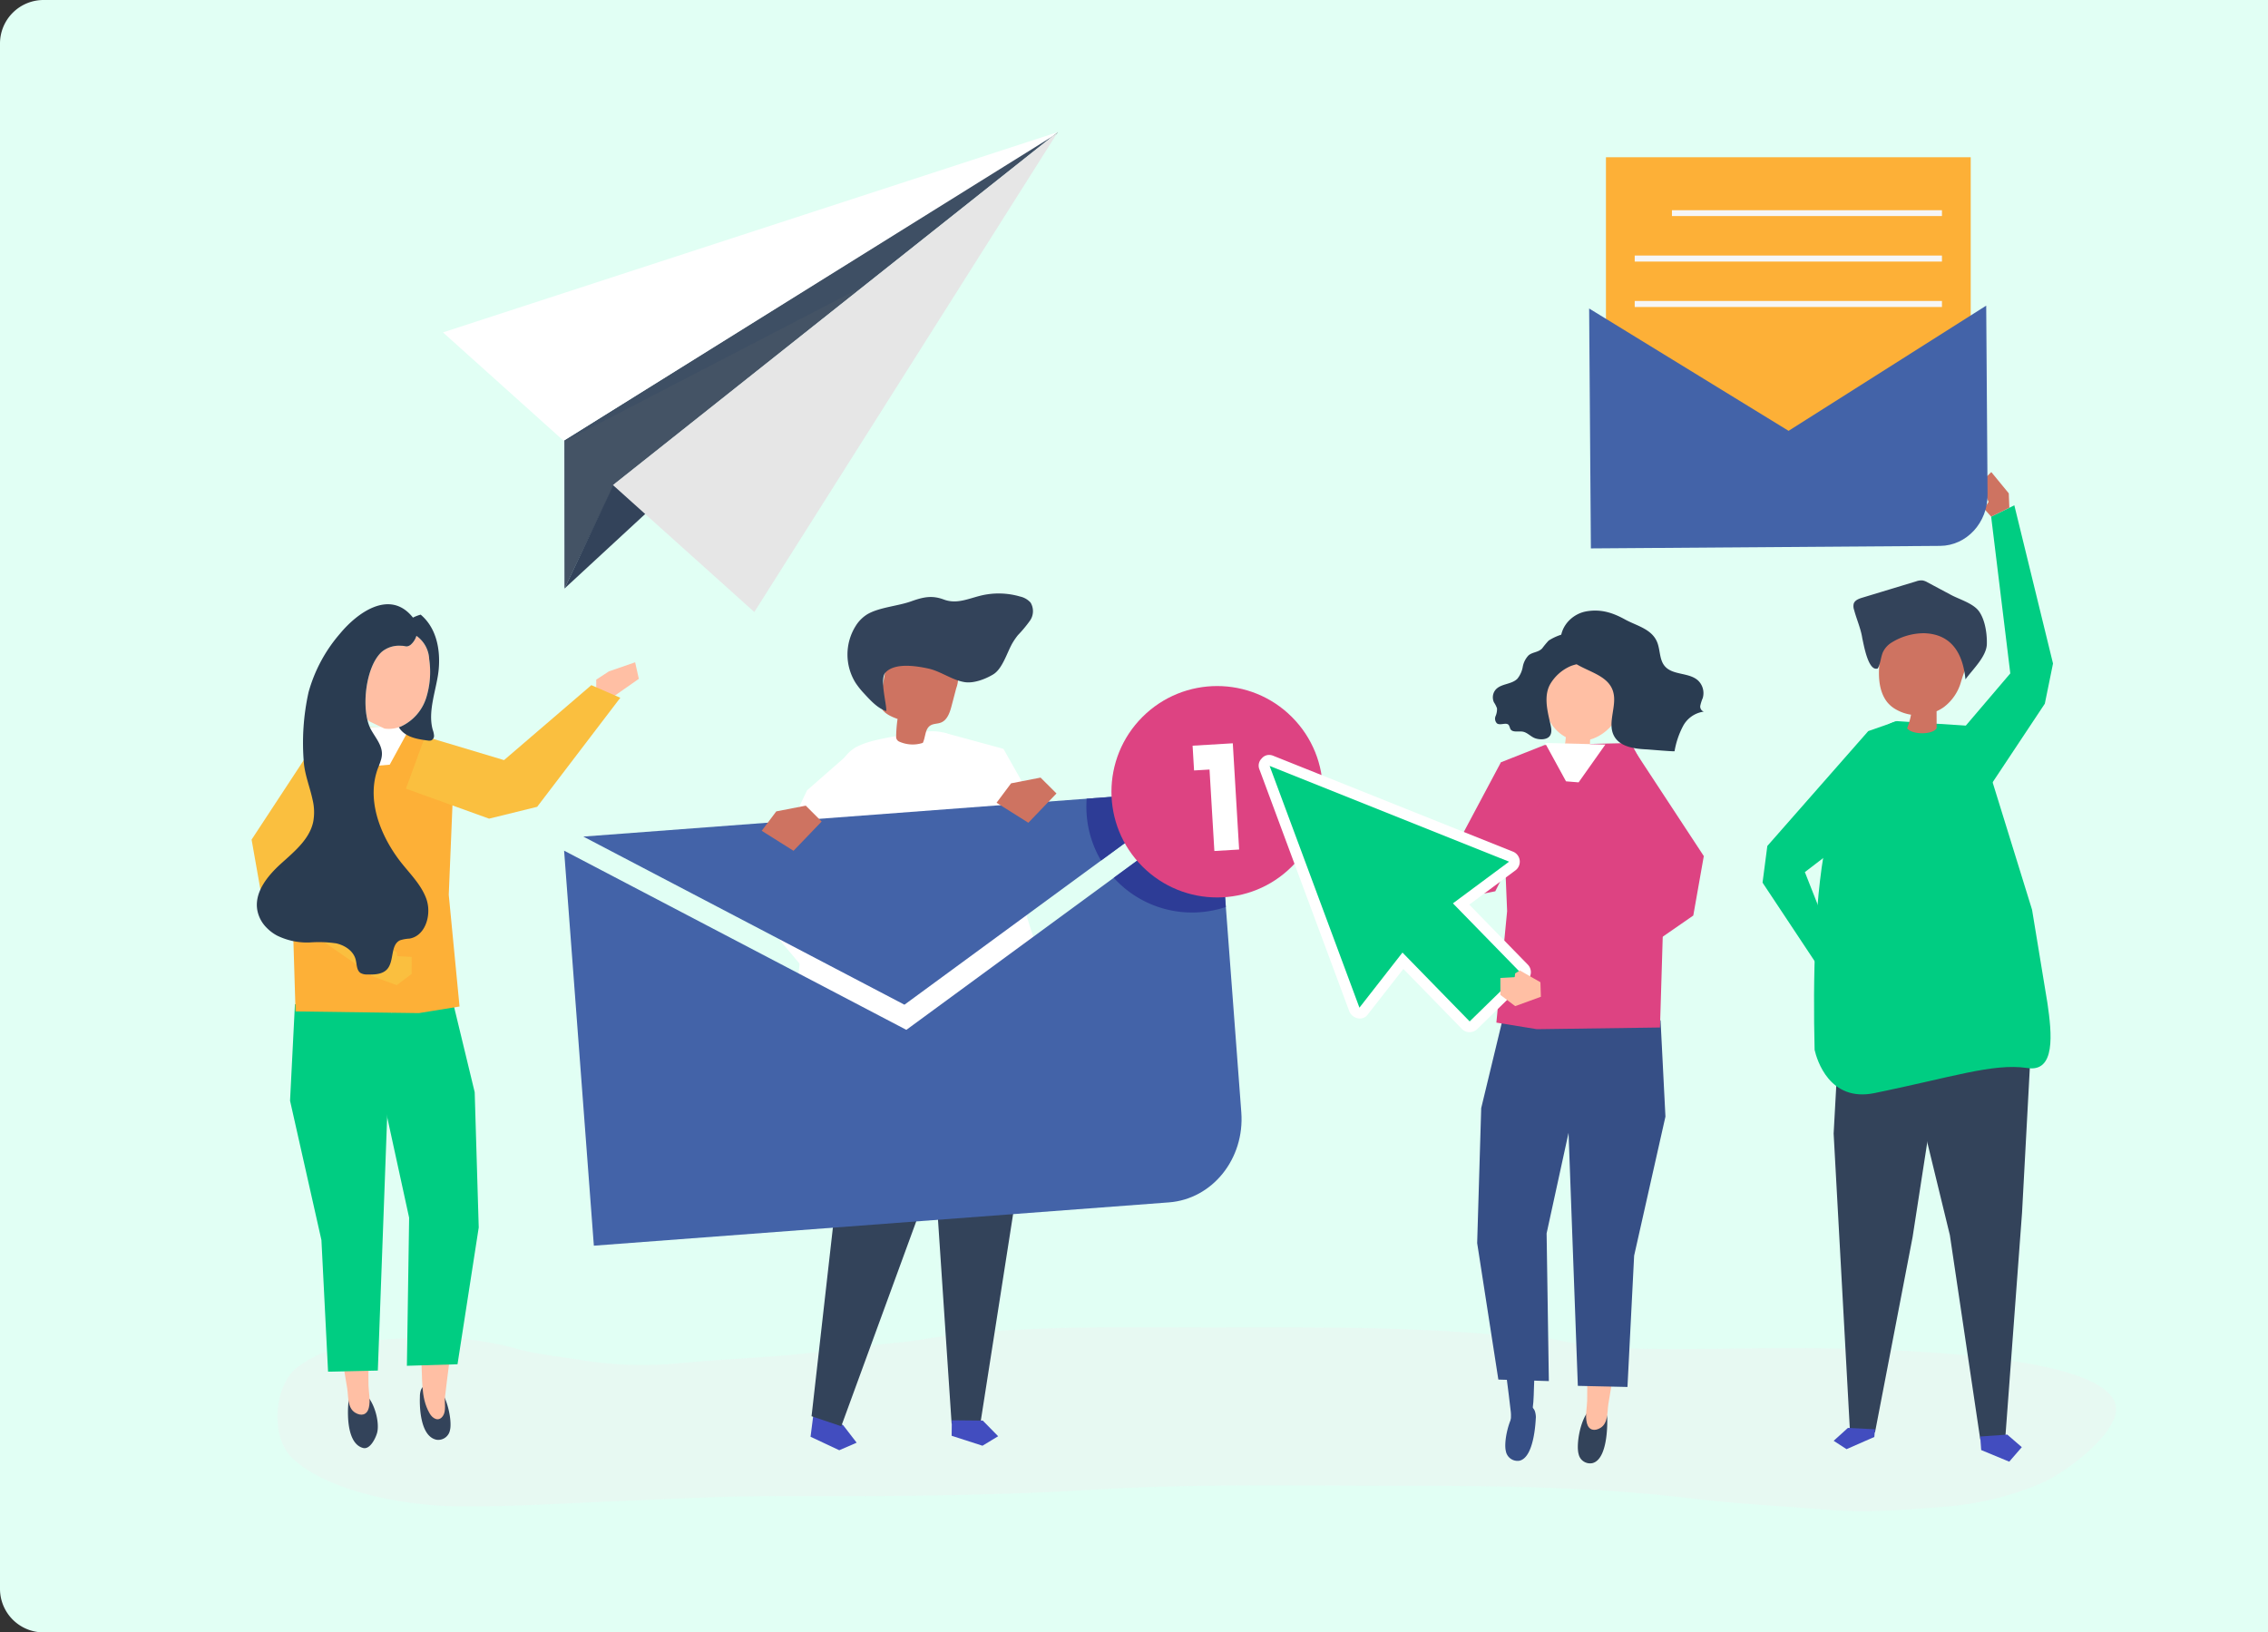 <svg xmlns="http://www.w3.org/2000/svg" width="521" height="375" viewBox="0 0 521 375">
  <rect x="0" y="0" width="521" height="375" fill="#333333" stroke="none"/>
  <g id="Group_39072" data-name="Group 39072" transform="translate(-6522.957 -2099)">
    <path id="Rectangle_28107" data-name="Rectangle 28107" d="M10,0H521a0,0,0,0,1,0,0V375a0,0,0,0,1,0,0H10A10,10,0,0,1,0,365V10A10,10,0,0,1,10,0Z" transform="translate(6522.957 2099)" fill="#e1fff4"/>
    <path id="Path_75766" data-name="Path 75766" d="M6880.836,3154.6c-12.363.034-24.731.3-37.083,1.553-4.652.472-9.214,1.508-13.872,1.927-9.322.835-18.479,2.393-27.829,3.11-7.536.579-15.1.92-22.606,1.655a87.27,87.27,0,0,1-21.825-.608c-5.173-.842-10.367-1.316-15.455-2.67a68.945,68.945,0,0,0-17.795-2.553c-8.451.055-16.682.062-24.771,2.733a25.024,25.024,0,0,0-8.474,4.446c-4.935,4.507-5.6,15.747-.678,20.419,8.3,7.864,26.02,10.948,37.659,11.095,12.748.16,25.139-.7,37.9-1.208,11.865-.472,23.7-1.142,35.584-1.118,24.279.049,48.552,0,72.78-1.475,22.77-1.386,45.591-.912,68.405-.912,23.4,0,46.63.168,69.857,3,10.119,1.234,20.43,1.666,30.6,2.53,9.106.774,17.863-.016,26.935-.731a69.362,69.362,0,0,0,22.108-5.391c5.478-2.384,15.247-9.787,16.925-15.475,4.708-15.947-66.375-15.564-77.291-15.529-12.21.041-24.516.407-36.72-.017A94.452,94.452,0,0,1,6980,3157.29c-4.991-1-10.017-.745-15.076-1.163-21.1-1.745-42.244-1.491-63.414-1.491C6894.623,3154.635,6887.732,3154.58,6880.836,3154.6Z" transform="translate(-100.379 -750.681)" fill="#f0f1f1" opacity="0.4"/>
    <g id="Group_38792" data-name="Group 38792" transform="translate(6927.848 2207.446)">
      <g id="Group_38788" data-name="Group 38788" transform="translate(33.362 131.843)">
        <path id="Path_75767" data-name="Path 75767" d="M8011.921,2930.863l-2.058,38.3-3.844,51.7-5.749.408-6.987-46.955-9.667-39.734Z" transform="translate(-7983.617 -2930.863)" fill="#33435a"/>
        <path id="Path_75768" data-name="Path 75768" d="M8041.438,3243.481l6.438,2.667,2.889-3.33-3.335-2.888-6.219.442Z" transform="translate(-8024.574 -3150.655)" fill="#424dbf"/>
      </g>
      <g id="Group_38789" data-name="Group 38789" transform="translate(16.328 126.612)">
        <path id="Path_75769" data-name="Path 75769" d="M7925.915,2915.117l-1.266,22.983,3.748,68.337,5.761.286,8.626-44.818,7.609-49.15Z" transform="translate(-7924.649 -2912.754)" fill="#33435a"/>
        <path id="Path_75770" data-name="Path 75770" d="M7934.018,3236.695l-6.382,2.8-2.956-1.921,3.272-2.959,6.225.314Z" transform="translate(-7924.673 -3141.645)" fill="#424dbf"/>
      </g>
      <g id="Group_38790" data-name="Group 38790" transform="translate(11.827 57.212)">
        <path id="Path_75771" data-name="Path 75771" d="M7946.108,2673.677l-18.026-1.183s-9.944,1.478-15.743,25.474c-3.229,13.352-3.517,34.187-3.137,50.047.514,2.243,3.386,12.046,13.736,9.936,17.761-3.624,27.161-6.9,35.012-5.78,6.694,1.17,5.755-7.942,4.738-14.883l-3.533-21.461Z" transform="translate(-7909.072 -2672.494)" fill="#00cd82"/>
      </g>
      <g id="Group_38791" data-name="Group 38791" transform="translate(20.865 24.873)">
        <path id="Path_75772" data-name="Path 75772" d="M7978.426,2597.308c-4.568-.811-9.26-1.512-13.748-.429a3.783,3.783,0,0,0-2.538,1.5,3.99,3.99,0,0,0-.378,1.111c-.967,4.3-2.16,10.654.8,14.453a6.946,6.946,0,0,0,2.091,1.737,9.976,9.976,0,0,0,3.4,1.174,17.62,17.62,0,0,1-.888,3.129c1.1,1.52,5.941,1.507,6.772-.025-.005-1.3-.005-2.6-.011-3.895a9.584,9.584,0,0,0,1.656-.948,10.941,10.941,0,0,0,3.979-5.907c.757-2.548,1.865-4.989,2.549-7.583a3.615,3.615,0,0,0-.1-2.845,3.849,3.849,0,0,0-2.725-1.32Z" transform="translate(-7954.814 -2585.989)" fill="#ce7361"/>
        <path id="Path_75773" data-name="Path 75773" d="M7949.007,2574.909a14.132,14.132,0,0,1,7.614-2.222c6.377.2,8.9,4.771,9.48,10.6,1.662-2.3,4.833-5.234,4.912-8.106.063-2.352-.39-5.534-1.787-7.505-1.306-1.844-4.494-2.756-6.41-3.775q-2.7-1.445-5.41-2.887a3.5,3.5,0,0,0-1.187-.459,3.561,3.561,0,0,0-1.481.228q-6.171,1.872-12.356,3.744c-.792.239-1.685.58-1.95,1.364a2.568,2.568,0,0,0,.1,1.482c.56,2.142,1.56,4.316,1.871,6.495.311,1.261,1.34,7.751,3.562,6.905.616-1.109.662-2.445,1.125-3.625A5.191,5.191,0,0,1,7949.007,2574.909Z" transform="translate(-7940.355 -2560.539)" fill="#33435a"/>
      </g>
      <path id="Path_75774" data-name="Path 75774" d="M7898.955,2672.5l-6.551,2.292-23.183,26.387-1.1,8.424,12.374,18.649,2.838-7.141-5.489-13.931,7.563-5.8,9.417-23.8Z" transform="translate(-7868.125 -2615.285)" fill="#00cd82"/>
      <path id="Path_75775" data-name="Path 75775" d="M8024.329,2553.311l11.792-13.841-4.4-36.008,5.325-2.606,8.886,36.346-1.882,9.227L8031,2566.083Z" transform="translate(-7979.209 -2493.222)" fill="#00cd82"/>
      <path id="Path_75776" data-name="Path 75776" d="M8047.993,2482.622l-.136-3.308-4.013-4.884-2.516,2.435,1.894,4.409-1.018,1.587,1.605,1.809Z" transform="translate(-7991.297 -2474.43)" fill="#ce7361"/>
    </g>
    <g id="Group_38809" data-name="Group 38809" transform="translate(6580.752 2237.81)">
      <path id="Path_75777" data-name="Path 75777" d="M6944.422,2633.693l5.953-4.16-.849-3.8-6.026,2.082-2.911,1.9v2.1Z" transform="translate(-6861.419 -2612.396)" fill="#ffbfa4"/>
      <g id="Group_38808" data-name="Group 38808" transform="translate(0 18.588)">
        <g id="Group_38805" data-name="Group 38805">
          <g id="Group_38795" data-name="Group 38795" transform="translate(16.853 122.221)">
            <g id="Group_38793" data-name="Group 38793" transform="translate(5.289 40.011)">
              <path id="Path_75778" data-name="Path 75778" d="M6747.484,3206.485a2.371,2.371,0,0,0-2.143-.918,2.43,2.43,0,0,0-1.8,1.355,4.468,4.468,0,0,0-.306,1.542c-.227,2.715-.209,9.159,3.409,10.089,1.521.389,2.775-2.039,3.183-3.4C6750.441,3213.093,6749.537,3208.747,6747.484,3206.485Z" transform="translate(-6743.16 -3205.542)" fill="#33435a"/>
            </g>
            <g id="Group_38794" data-name="Group 38794">
              <path id="Path_75779" data-name="Path 75779" d="M6735.751,3067.027l-.191,16.56c.22,7.355-.928,14.751-.707,22.105.051,1.691.492,3.475.063,5.152-.413,1.641-1.747,1.93-3.115,1.1-1.831-1.112-1.537-3.711-1.843-5.606-.836-5.208-1.82-10.393-2.7-15.595-.43-2.551.458-6.125.26-8.706l-2.674-13.877Z" transform="translate(-6724.848 -3067.027)" fill="#ffbfa4"/>
            </g>
          </g>
          <g id="Group_38796" data-name="Group 38796" transform="translate(8.835 72.892)">
            <path id="Path_75780" data-name="Path 75780" d="M6697.094,2918.828l7.208,32.013,1.526,30.231,11.43-.257,3.109-84.562-22.153.4Z" transform="translate(-6697.094 -2896.254)" fill="#00cd82"/>
          </g>
          <g id="Group_38801" data-name="Group 38801" transform="translate(27.977 73.507)">
            <g id="Group_38799" data-name="Group 38799" transform="translate(8.813 51.039)">
              <g id="Group_38797" data-name="Group 38797" transform="translate(1.857 35.84)">
                <path id="Path_75781" data-name="Path 75781" d="M6804.467,3199.99a2.327,2.327,0,0,0-2.177-.792,2.484,2.484,0,0,0-1.735,1.46,4.69,4.69,0,0,0-.237,1.563c-.113,2.729.187,9.177,3.827,9.894a2.737,2.737,0,0,0,3.086-2.244C6807.75,3207.778,6806.609,3202.131,6804.467,3199.99Z" transform="translate(-6800.299 -3199.151)" fill="#33435a"/>
              </g>
              <g id="Group_38798" data-name="Group 38798">
                <path id="Path_75782" data-name="Path 75782" d="M6793.868,3075.076l.972,16.532c.079,4.593.689,9.153,1.165,13.716.447,4.237-.243,8.653,1.973,12.509.695,1.208,2.1,2.014,3.075.545.758-1.132.311-3.02.452-4.3.6-5.241,1.334-10.468,1.961-15.7.311-2.569-.74-6.1-.672-8.686l2.018-13.985Z" transform="translate(-6793.868 -3075.076)" fill="#ffbfa4"/>
              </g>
            </g>
            <g id="Group_38800" data-name="Group 38800">
              <path id="Path_75783" data-name="Path 75783" d="M6786.632,2918.383l.927,31.075-4.874,31.424-11.627.349.514-34.01-6.15-28.2-2.063-18.462,18.44-2.175Z" transform="translate(-6763.359 -2898.381)" fill="#00cd82"/>
            </g>
          </g>
          <g id="Group_38802" data-name="Group 38802" transform="translate(5.268 9.435)">
            <path id="Path_75784" data-name="Path 75784" d="M6716.132,2677.045l-19.87-.475L6684.742,2698l4.1,20.069.729,24.016,28.343.387,9.328-1.513-2.476-25.662,1.294-31.314Z" transform="translate(-6684.742 -2676.57)" fill="#fdb037"/>
          </g>
          <g id="Group_38803" data-name="Group 38803" transform="translate(0 10.913)">
            <path id="Path_75785" data-name="Path 75785" d="M6682.636,2681.686l-16.128,24.569,2.42,13.687,24.985,17.3,4.7-4.108-16.7-21.113.649-13.344Z" transform="translate(-6666.508 -2681.686)" fill="#fabf3f"/>
          </g>
          <g id="Group_38804" data-name="Group 38804" transform="translate(35.456)">
            <path id="Path_75786" data-name="Path 75786" d="M6789.25,2667.689l19.1,6.884,11.045-2.72,19.095-25.049-6.647-2.9-20.057,17.22-18.146-5.437Z" transform="translate(-6789.25 -2643.906)" fill="#fabf3f"/>
          </g>
        </g>
        <g id="Group_38806" data-name="Group 38806" transform="translate(22.667 9.435)">
          <path id="Path_75787" data-name="Path 75787" d="M6744.977,2676.932l6.167,8.712,2.895-.239,4.833-8.835Z" transform="translate(-6744.977 -2676.57)" fill="#fff"/>
        </g>
        <g id="Group_38807" data-name="Group 38807" transform="translate(27.444 60.693)">
          <path id="Path_75788" data-name="Path 75788" d="M6761.618,2856.736l-.1,3.351,5.913,2.154,3.409-2.582.005-3.9-3.3-.184-.1-.858-1.08-.693Z" transform="translate(-6761.516 -2854.021)" fill="#fabf3f"/>
        </g>
      </g>
      <path id="Path_75789" data-name="Path 75789" d="M6760.865,2608.309a6.219,6.219,0,0,1,4.4-1.357c.775-.006,1.035.2,1.436.126a2.04,2.04,0,0,0,.69-.3,4.426,4.426,0,0,0,1.385-2.105,6.89,6.89,0,0,1,2.939,5.355,20.022,20.022,0,0,1-.662,8.805,10.9,10.9,0,0,1-5.828,6.666c-.164.062-.322.117-.475.168a7.049,7.049,0,0,1-3.318.3l-3.448-1.644a6.688,6.688,0,0,1-.5-.46C6756.354,2618.952,6757.581,2611.2,6760.865,2608.309Z" transform="translate(-6730.915 -2597.415)" fill="#ffbfa4"/>
      <path id="Path_75790" data-name="Path 75790" d="M6670.789,2649.81a7.676,7.676,0,0,0,2.131,4.042q.135-.791.271-1.572-.136.78-.271,1.572a9.749,9.749,0,0,0,2.414,1.819,15.656,15.656,0,0,0,7.434,1.583,28.235,28.235,0,0,1,6.127.2c2,.438,3.985,1.743,4.489,3.728.282,1.1.192,2.473,1.136,3.089a2.935,2.935,0,0,0,1.537.331c1.623.045,3.459,0,4.551-1.2,1.685-1.861.7-5.594,2.979-6.652a8.389,8.389,0,0,1,2.16-.386c3.081-.52,4.584-4,4.291-7.2a8.044,8.044,0,0,0-.413-1.922c-1.277-3.551-4.228-6.187-6.461-9.227-4.358-5.934-7.3-13.862-4.625-20.885a18.485,18.485,0,0,0,.713-2,4.922,4.922,0,0,0,.169-1.145c.04-2.1-1.52-3.82-2.527-5.657a5.256,5.256,0,0,1-.265-.542,9.284,9.284,0,0,1-.515-1.535c-.022-.082-.045-.165-.062-.25a12.185,12.185,0,0,1-2.295-13.1c.113-.242.237-.48.367-.714-.13.233-.254.472-.367.714a12.185,12.185,0,0,0,2.295,13.1c-1.131-4.905.09-12.658,3.375-15.55a6.224,6.224,0,0,1,4.4-1.356c.78-.006,1.04.2,1.441.126a1.974,1.974,0,0,0,.684-.3,4.432,4.432,0,0,0,1.391-2.106,6.9,6.9,0,0,1,2.934,5.356,19.953,19.953,0,0,1-.661,8.8,10.873,10.873,0,0,1-5.828,6.668c-.158.061-.317.116-.475.168a4.024,4.024,0,0,0,.532.736c1.5,1.648,3.9,2.03,6.11,2.316a1.654,1.654,0,0,0,.8-.031,1.149,1.149,0,0,0,.633-1.085,4.741,4.741,0,0,0-.282-1.3c-1.284-4.467.989-9.572,1.367-14.076s-.548-9.388-4.154-12.427a9.8,9.8,0,0,0-1.775.684c-.057-.076-.113-.151-.175-.222-5.217-6.272-12.6-.91-16.562,3.881a34.625,34.625,0,0,0-7.247,13.49,53.95,53.95,0,0,0-1.062,16.359c.283,2.8,1.4,5.54,1.979,8.28a12.108,12.108,0,0,1,.158,5.116c-.751,3.563-3.572,6.176-6.325,8.65-.249.643-.5,1.293-.746,1.956s-.5,1.33-.741,2.012c-.158.438-.311.882-.458,1.334.147-.452.3-.9.458-1.334.243-.683.492-1.353.741-2.012s.5-1.313.746-1.956c-.385.34-.758.681-1.136,1.019C6673.107,2641.987,6670.088,2645.723,6670.789,2649.81Zm27.461-62.079a12.365,12.365,0,0,1,1.249-.725A12.365,12.365,0,0,0,6698.25,2587.731Z" transform="translate(-6669.478 -2579.553)" fill="#2a3c51"/>
    </g>
    <g id="Group_38812" data-name="Group 38812" transform="translate(6888.006 2135.123)">
      <rect id="Rectangle_28108" data-name="Rectangle 28108" width="83.791" height="65.404" transform="translate(3.868 0)" fill="#fdb037"/>
      <g id="Group_38810" data-name="Group 38810" transform="translate(0 34.088)">
        <path id="Path_75791" data-name="Path 75791" d="M7730.2,2342.725l.4,55.112,80.224-.577c6.072-.045,10.956-5.338,10.9-11.823l-.311-43.371-45.4,28.763Z" transform="translate(-7730.195 -2342.066)" fill="#4363a8"/>
      </g>
      <g id="Group_38811" data-name="Group 38811" transform="translate(10.472 12.171)">
        <rect id="Rectangle_28109" data-name="Rectangle 28109" width="62.027" height="1.336" transform="translate(8.555)" fill="#f6f6f6"/>
        <rect id="Rectangle_28110" data-name="Rectangle 28110" width="70.582" height="1.386" transform="translate(0 10.41)" fill="#f6f6f6"/>
        <rect id="Rectangle_28111" data-name="Rectangle 28111" width="70.582" height="1.386" transform="translate(0 20.845)" fill="#f6f6f6"/>
      </g>
    </g>
    <g id="Group_38814" data-name="Group 38814" transform="translate(6624.716 2129.34)">
      <path id="Path_75792" data-name="Path 75792" d="M6926.815,2284.818l-11.56,24.078-.028-34.068,113.39-70.8Z" transform="translate(-6887.344 -2204.031)" fill="#3e4f64"/>
      <path id="Path_75793" data-name="Path 75793" d="M6915.325,2363.028l68.1-35.334-56.868,45.744-11.147,23.022Z" transform="translate(-6887.414 -2291.973)" fill="#6d6e70" opacity="0.13"/>
      <path id="Path_75794" data-name="Path 75794" d="M6915.333,2309.761l11.2-23.708,101.9-80.807Z" transform="translate(-6887.418 -2204.895)" fill="#33435a"/>
      <g id="Group_38813" data-name="Group 38813" transform="translate(0 0)">
        <path id="Path_75795" data-name="Path 75795" d="M7304.256,2204.382l.249-.351-1.317,1.023Z" transform="translate(-7163.242 -2204.031)" fill="#6a8078"/>
        <path id="Path_75796" data-name="Path 75796" d="M7055.809,2205.246l-1.069.673-100.8,79.984-.119.071,32.486,29.178Z" transform="translate(-6914.788 -2204.895)" fill="#e6e6e6"/>
        <path id="Path_75797" data-name="Path 75797" d="M6959.972,2204.031l-141.269,46.02,27.716,24.9,112.231-69.894Z" transform="translate(-6818.703 -2204.031)" fill="#fff"/>
      </g>
    </g>
    <g id="Group_38820" data-name="Group 38820" transform="translate(6695.634 2235.335)">
      <g id="Group_38819" data-name="Group 38819" transform="translate(0 0)">
        <path id="Path_75798" data-name="Path 75798" d="M7111.479,3220.731l-.452,3.533,6.6,3.091,3.991-1.73-3.075-3.987-6.614-4.439Z" transform="translate(-7097.507 -3030.537)" fill="#424dbf"/>
        <g id="Group_38815" data-name="Group 38815" transform="translate(12.717 81.782)">
          <path id="Path_75799" data-name="Path 75799" d="M7109.277,2961.336l5.093-45.039-6.128-50.422,1.374-10.726,27.394-1.04.989,17.457-4.6,44.8-17.3,47.271Z" transform="translate(-7108.242 -2854.11)" fill="#33435a"/>
        </g>
        <path id="Path_75800" data-name="Path 75800" d="M7216.743,2681.588l13.776,3.752,15.935,28.236-7.552,6.988-10.622-12.579Z" transform="translate(-7172.686 -2649.639)" fill="#fff"/>
        <g id="Group_38816" data-name="Group 38816" transform="translate(33.832 82.46)">
          <path id="Path_75801" data-name="Path 75801" d="M7209.1,2860.823l.068,45.451-9.146,58.51-6.586-.065-3.618-54.109-8.474-54.155Z" transform="translate(-7181.34 -2856.455)" fill="#33435a"/>
          <path id="Path_75802" data-name="Path 75802" d="M7223.239,3232.105l7.083,2.285,3.6-2.178-3.528-3.595-7.116-.071Z" transform="translate(-7211.138 -3121.066)" fill="#424dbf"/>
        </g>
        <g id="Group_38817" data-name="Group 38817" transform="translate(9.838 31.648)">
          <path id="Path_75803" data-name="Path 75803" d="M7098.322,2751.184c.062-1.97.17-3.612.187-4.2.141-5.282.61-10.555,1.272-15.8.593-4.7,1.345-16.371,2.148-21.042.667-3.858,2.979-13.488,4.652-17.064,4.155-8.9,2.872-9.719,21.142-12.361,8.01-1.159,9.9,3.831,16.45,9.57.639.565.6,3.936.758,4.827.26,1.573.542,3.142.87,4.7q.382,1.842.848,3.667v0s5.495,25.011,9.13,30.322,11.142,12.736-1.413,17.271a44.969,44.969,0,0,1-6.784,1.769s-10.271-1.14-15.557-1.1a90.121,90.121,0,0,0-14.533,1.354,31.4,31.4,0,0,0-9.321,2.807c-2.73,1.426-4.7,3.523-7.467,5a1.454,1.454,0,0,1-.848.244C7098.26,2760.919,7098.187,2755.33,7098.322,2751.184Z" transform="translate(-7098.276 -2680.544)" fill="#fff"/>
        </g>
        <g id="Group_38818" data-name="Group 38818" transform="translate(22.007)">
          <path id="Path_75804" data-name="Path 75804" d="M7176.165,2635.878a7.526,7.526,0,0,1-5.37-.271,1.181,1.181,0,0,1-.758-1.111,31.449,31.449,0,0,1,.328-4.12c-1.7-.6-3.669-1.5-3.963-3.274a5.031,5.031,0,0,1,.1-1.695l1.2-6.946a6.161,6.161,0,0,1,.718-2.31,5.207,5.207,0,0,1,3.657-1.974,12.668,12.668,0,0,1,10.266,2.5,5.474,5.474,0,0,1,1.736,2.289,7.492,7.492,0,0,1-.249,4.4q-.526,2-1.052,4c-.4,1.533-.983,3.277-2.459,3.851-.786.305-1.712.218-2.419.668C7176.646,2632.682,7176.815,2634.544,7176.165,2635.878Z" transform="translate(-7158.862 -2601.555)" fill="#ce7361"/>
          <path id="Path_75805" data-name="Path 75805" d="M7178.392,2582.22a15.81,15.81,0,0,1,1.159-1.659,29.36,29.36,0,0,0,2.793-3.363,3.8,3.8,0,0,0,.113-4.121,4.53,4.53,0,0,0-2.408-1.389,17.525,17.525,0,0,0-9.2-.169c-2.866.729-5.427,1.939-8.31.86-2.713-1.011-4.669-.6-7.5.41-3.063,1.094-7.179,1.351-9.955,2.9a8.181,8.181,0,0,0-2.8,2.764,12.329,12.329,0,0,0-.04,13.041,18.307,18.307,0,0,0,1.922,2.418c1.447,1.567,3.177,3.5,5.161,4.084.05-1.779-1.572-7.389-.2-8.847,2.166-2.315,7.072-1.508,9.757-.937,2.939.62,5.551,2.7,8.462,3.143,2.091.319,4.765-.707,6.546-1.789C7176.086,2588.226,7177.109,2584.33,7178.392,2582.22Z" transform="translate(-7140.403 -2570.985)" fill="#33435a"/>
        </g>
        <path id="Path_75806" data-name="Path 75806" d="M7088.33,2692.967l-11.4,9.989-12.713,26.725,16.06,19.108,2.764-10.685Z" transform="translate(-7064.215 -2657.731)" fill="#fff"/>
      </g>
    </g>
    <g id="Group_38824" data-name="Group 38824" transform="translate(6652.542 2246.543)">
      <g id="Group_38823" data-name="Group 38823" transform="translate(0 0)">
        <g id="Group_38821" data-name="Group 38821" transform="translate(0 34.029)">
          <path id="Path_75807" data-name="Path 75807" d="M7071.238,2727.59,6930.324,2738.2l73.763,38.623Z" transform="translate(-6925.908 -2727.59)" fill="#4363a8"/>
          <path id="Path_75808" data-name="Path 75808" d="M6915.027,2747.692l6.834,90.746,132.095-9.946c9.989-.751,17.439-10.017,16.637-20.7l-5.376-71.409-71.57,52.471Z" transform="translate(-6915.027 -2733.845)" fill="#4363a8"/>
          <path id="Path_75809" data-name="Path 75809" d="M7330.459,2729.495a24.866,24.866,0,0,0,0,3.688,24.177,24.177,0,0,0,3.3,10.524l21.984-16.117Z" transform="translate(-7210.414 -2727.59)" fill="#2d3c96"/>
          <path id="Path_75810" data-name="Path 75810" d="M7371.983,2761.83a24.344,24.344,0,0,0,5.924-1.2l-1.826-24.248-23.917,17.535A24.234,24.234,0,0,0,7371.983,2761.83Z" transform="translate(-7225.898 -2733.845)" fill="#2d3c96"/>
        </g>
        <circle id="Ellipse_2090" data-name="Ellipse 2090" cx="24.283" cy="24.283" r="24.283" transform="translate(115.675 34.342) rotate(-45)" fill="#dd4382"/>
        <g id="Group_38822" data-name="Group 38822" transform="translate(144.374 23.212)">
          <path id="Path_75811" data-name="Path 75811" d="M7425.534,2714.548l-5.687.339-1.114-18.716-3.55.212-.339-5.687,9.236-.551Z" transform="translate(-7414.844 -2690.145)" fill="#fff"/>
        </g>
      </g>
    </g>
    <g id="Group_38849" data-name="Group 38849" transform="translate(6812.1 2239.269)">
      <g id="Group_38844" data-name="Group 38844" transform="translate(15.476 0)">
        <g id="Group_38842" data-name="Group 38842">
          <g id="Group_38827" data-name="Group 38827" transform="translate(57.838 142.942)">
            <g id="Group_38825" data-name="Group 38825" transform="translate(0 39.922)">
              <path id="Path_75812" data-name="Path 75812" d="M7723.745,3218.611a2.359,2.359,0,0,1,2.137-.917,2.419,2.419,0,0,1,1.792,1.352,4.572,4.572,0,0,1,.311,1.538c-.068-.811.492,9.066-3.409,10.066a2.68,2.68,0,0,1-3.171-2.049C7720.795,3226.548,7721.693,3220.866,7723.745,3218.611Z" transform="translate(-7721.217 -3217.669)" fill="#33435a"/>
            </g>
            <g id="Group_38826" data-name="Group 38826" transform="translate(1.246)">
              <path id="Path_75813" data-name="Path 75813" d="M7725.531,3079.461l.192,16.521c-.227,7.34.927,14.719.707,22.057-.051,1.687-.492,3.468-.068,5.14.418,1.638,1.747,1.926,3.109,1.1,1.831-1.109,1.532-3.7,1.843-5.592.836-5.2,1.814-10.37,2.685-15.559.429-2.547-.453-6.112-.26-8.688,0,0,2.668-13.845,2.668-13.845Z" transform="translate(-7725.531 -3079.461)" fill="#ffbfa4"/>
            </g>
          </g>
          <g id="Group_38828" data-name="Group 38828" transform="translate(54.74 93.722)">
            <path id="Path_75814" data-name="Path 75814" d="M7733.714,2931.59l-7.191,31.941-1.532,30.165-11.4-.256-3.1-84.374,22.1.4Z" transform="translate(-7710.492 -2909.067)" fill="#364f86"/>
          </g>
          <g id="Group_38833" data-name="Group 38833" transform="translate(34.712 94.335)">
            <g id="Group_38831" data-name="Group 38831" transform="translate(4.439 50.926)">
              <g id="Group_38829" data-name="Group 38829" transform="translate(2.022 37.106)">
                <path id="Path_75815" data-name="Path 75815" d="M7666.407,3216.785a2.319,2.319,0,0,1,2.171-.792,2.465,2.465,0,0,1,1.729,1.459,4.824,4.824,0,0,1,.243,1.559c-.034-.844-.051,9.131-3.827,9.873a2.729,2.729,0,0,1-3.075-2.24C7663.128,3224.557,7664.27,3218.92,7666.407,3216.785Z" transform="translate(-7663.523 -3215.947)" fill="#364f86"/>
              </g>
              <g id="Group_38830" data-name="Group 38830">
                <path id="Path_75816" data-name="Path 75816" d="M7667.439,3087.492l-.961,16.493c-.084,4.585-.695,9.134-1.17,13.686-.441,4.228.249,8.635-1.961,12.481-.7,1.205-2.1,2.008-3.075.542-.752-1.129-.305-3.014-.452-4.295-.588-5.229-1.323-10.441-1.95-15.667-.311-2.563.74-6.084.667-8.664,0,0-2.013-13.955-2.013-13.955Z" transform="translate(-7656.523 -3087.492)" fill="#364f86"/>
              </g>
            </g>
            <g id="Group_38832" data-name="Group 38832">
              <path id="Path_75817" data-name="Path 75817" d="M7642.084,2931.146l-.928,31.006,4.867,31.354,11.6.349-.515-33.935,6.14-28.143,2.057-18.418-18.406-2.172Z" transform="translate(-7641.156 -2911.188)" fill="#364f86"/>
            </g>
          </g>
          <g id="Group_38834" data-name="Group 38834" transform="translate(39.119 30.406)">
            <path id="Path_75818" data-name="Path 75818" d="M7667.494,2690.341l19.83-.473,11.492,21.379-4.087,20.025-.724,23.963-28.287.386-9.3-1.511,2.47-25.605-1.413-34.2Z" transform="translate(-7656.414 -2689.867)" fill="#dd4382"/>
          </g>
          <g id="Group_38835" data-name="Group 38835" transform="translate(54.74 31.88)">
            <path id="Path_75819" data-name="Path 75819" d="M7726.433,2694.973l16.094,24.513-2.414,13.657-24.929,17.267-4.692-4.1,16.665-21.067-.645-13.312Z" transform="translate(-7710.492 -2694.973)" fill="#dd4382"/>
          </g>
          <g id="Group_38836" data-name="Group 38836" transform="translate(0 34.84)">
            <path id="Path_75820" data-name="Path 75820" d="M7570.186,2714.213l-10.328,20.646-11.13,2.213-27.744-12.114,4.782-5.43,25.3,4.632,10.09-18.941Z" transform="translate(-7520.984 -2705.219)" fill="#dd4382"/>
          </g>
          <g id="Group_38841" data-name="Group 38841" transform="translate(38.317)">
            <g id="Group_38837" data-name="Group 38837" transform="translate(11.94 9.087)">
              <path id="Path_75821" data-name="Path 75821" d="M7696.15,2621.245c2.99-8.69,14.459-5.434,16.828,2.3,1.544,5.05-2.357,11.6-7.586,13.048a4.9,4.9,0,0,0-.04.543,17.415,17.415,0,0,1-.227,2.418c-.045.3-4.618-.578-5.133-.678a.715.715,0,0,1-.475-.233c-.18-.288.119-1.135.153-1.454l.119-1.131a9.032,9.032,0,0,1-4.664-6.672A16.751,16.751,0,0,1,7696.15,2621.245Z" transform="translate(-7694.966 -2616.065)" fill="#ffbfa4"/>
            </g>
            <g id="Group_38840" data-name="Group 38840">
              <g id="Group_38838" data-name="Group 38838" transform="translate(0 5.183)">
                <path id="Path_75822" data-name="Path 75822" d="M7674.244,2603.781a4.522,4.522,0,0,1,1.029,2.332,3.708,3.708,0,0,1,.1,1.511c-.43,1.973-2.386,1.871-3.9,2.507a10.085,10.085,0,0,0-4.517,3.889c-1.639,2.6-.9,5.954-.237,8.825.232,1.013.7,2.515-.084,3.419s-2.634.776-3.6.3c-.871-.431-1.583-1.228-2.544-1.389-1.018-.169-2.386.277-2.854-.654a7.46,7.46,0,0,0-.311-.813c-.565-.8-1.956.137-2.747-.428a1.541,1.541,0,0,1-.316-1.675,4.019,4.019,0,0,0,.328-1.775,6.121,6.121,0,0,0-.7-1.384,2.721,2.721,0,0,1,.373-2.9c1.25-1.445,3.669-1.172,5.008-2.531a5.969,5.969,0,0,0,1.227-2.7,5.169,5.169,0,0,1,1.317-2.643c.916-.808,2.25-.67,3.154-1.629a20.094,20.094,0,0,1,1.487-1.791,12.033,12.033,0,0,1,3.318-1.474A4.321,4.321,0,0,1,7674.244,2603.781Z" transform="translate(-7653.636 -2602.55)" fill="#2a3c51"/>
              </g>
              <g id="Group_38839" data-name="Group 38839" transform="translate(15.587)">
                <path id="Path_75823" data-name="Path 75823" d="M7719.872,2604.887c.051,2.859-1.368,5.952-.051,8.469,1.328,2.541,4.646,3,7.473,3.13.458.023,6.421.537,6.45.424a19.3,19.3,0,0,1,1.95-5.773,6.358,6.358,0,0,1,4.771-3.322,1.227,1.227,0,0,1-.8-1.4,9.68,9.68,0,0,1,.548-1.7,4,4,0,0,0-1.04-4.023c-2.108-1.966-5.936-1.148-7.738-3.407-1.125-1.4-.99-3.428-1.578-5.138-1.136-3.306-4.754-4-7.461-5.489-2.849-1.576-5.54-2.439-8.835-1.891-4.087.683-7.123,4.842-5.545,8.753,2.018,5.02,10.1,4.586,11.611,9.683A6.245,6.245,0,0,1,7719.872,2604.887Z" transform="translate(-7707.593 -2584.604)" fill="#2a3c51"/>
              </g>
            </g>
          </g>
        </g>
        <g id="Group_38843" data-name="Group 38843" transform="translate(50.298 30.406)">
          <path id="Path_75824" data-name="Path 75824" d="M7708.976,2690.226l-6.149,8.694-2.895-.236-4.822-8.817Z" transform="translate(-7695.109 -2689.867)" fill="#fff"/>
        </g>
      </g>
      <g id="Group_38847" data-name="Group 38847" transform="translate(0 33.155)">
        <g id="Group_38846" data-name="Group 38846">
          <path id="Path_75825" data-name="Path 75825" d="M7517.518,2764.067a1.754,1.754,0,0,1-1.261-.522l-14-14.359-8.706,11.14a1.544,1.544,0,0,1-1.238.613,2.04,2.04,0,0,1-1.814-1.28l-20.622-55.534a1.591,1.591,0,0,1,.385-1.786,1.538,1.538,0,0,1,1.221-.6,1.8,1.8,0,0,1,.656.131l55,22a1.82,1.82,0,0,1,.435,3.225l-11.153,8.274,13.979,14.33a1.827,1.827,0,0,1-.006,2.548l-11.588,11.306a1.843,1.843,0,0,1-1.289.519Zm-15.449-19.409a1.87,1.87,0,0,1,1.317.527l14.183,14.542,9.01-8.789-14.154-14.514a1.733,1.733,0,0,1-.52-1.375,1.963,1.963,0,0,1,.819-1.407l10.221-7.59-48.258-19.3,18.1,48.727,7.987-10.229A1.619,1.619,0,0,1,7502.068,2744.658Z" transform="translate(-7469.075 -2701.056)" fill="#fff"/>
          <g id="Group_38845" data-name="Group 38845">
            <path id="Path_75826" data-name="Path 75826" d="M7529.213,2747.551l-6.767-6.937-6.67-6.837,4.641-3.444,5.885-4.368a2.493,2.493,0,0,0-.582-4.4l-18.7-7.477-29.548-11.816-4.019-1.608-2.742-1.095a2.439,2.439,0,0,0-.91-.183,2.2,2.2,0,0,0-1.713.824,2.264,2.264,0,0,0-.525,2.48l.746,2,6.263,16.875,11.085,29.833,1.277,3.447,1.255,3.379a2.7,2.7,0,0,0,2.447,1.721,2.209,2.209,0,0,0,1.775-.875l4.431-5.67,3.793-4.857,5.246,5.376,6.326,6.487,1.894,1.942a2.4,2.4,0,0,0,1.747.726,2.543,2.543,0,0,0,1.758-.712l5.7-5.565,5.885-5.74A2.482,2.482,0,0,0,7529.213,2747.551Zm-.967,2.534q-5.791,5.656-11.583,11.306a1.17,1.17,0,0,1-.814.329,1.08,1.08,0,0,1-.775-.318q-.949-.971-1.894-1.943-6.333-6.484-12.662-12.972-4.587,5.876-9.175,11.749a.869.869,0,0,1-.707.355,1.353,1.353,0,0,1-1.176-.838q-1.263-3.413-2.532-6.826-5.545-14.917-11.085-29.831-3.5-9.439-7.01-18.879a.925.925,0,0,1,.254-1.088.859.859,0,0,1,.712-.387,1.113,1.113,0,0,1,.413.085q3.374,1.352,6.755,2.7,14.779,5.908,29.547,11.816l18.7,7.477a1.142,1.142,0,0,1,.282,2.05q-5.893,4.371-11.78,8.739c.328.338.662.676.989,1.012q6.766,6.938,13.533,13.874A1.132,1.132,0,0,1,7528.246,2750.085Z" transform="translate(-7467.401 -2699.385)" fill="#fff"/>
            <path id="Path_75827" data-name="Path 75827" d="M7522.178,2745.359a1.14,1.14,0,0,1,.221-1.765q5.6-4.157,11.2-8.314l-4.782-1.912q-14.771-5.91-29.547-11.816l-16.478-6.59q.847,2.275,1.685,4.546,5.545,14.917,11.084,29.833,3.146,8.458,6.286,16.92,4.367-5.594,8.739-11.186a.932.932,0,0,1,.752-.332,1.178,1.178,0,0,1,.831.321l1.9,1.945q6.376,6.542,12.764,13.082,4.986-4.867,9.977-9.736c-.367-.375-.729-.749-1.1-1.123Zm4.676,22.816-2.821-2.888-8.994-9.224-.289-.3-1.611-1.648a2.518,2.518,0,0,0-1.8-.731,2.29,2.29,0,0,0-1.826.854l-4.364,5.592-2.878,3.68-2.17-5.856-3.267-8.787-11.079-29.831-.622-1.68,13.634,5.454,14.771,5.907,14.777,5.909,2.447.978.08.033-3.55,2.637-5.7,4.23a2.628,2.628,0,0,0-1.085,1.9,2.424,2.424,0,0,0,.7,1.9l6.766,6.935,6.766,6.938.153.154Z" transform="translate(-7478.349 -2710.464)" fill="#fff"/>
          </g>
        </g>
        <path id="Path_75828" data-name="Path 75828" d="M7476.109,2708.129l20.633,55.536,9.886-12.659,15.433,15.817,5.788-5.653,5.8-5.653-15.432-15.817,12.9-9.574Z" transform="translate(-7473.598 -2705.603)" fill="#00cd82"/>
      </g>
      <g id="Group_38848" data-name="Group 38848" transform="translate(55.517 82.664)">
        <path id="Path_75829" data-name="Path 75829" d="M7668.805,2873.491l.106,3.344-5.9,2.149-3.4-2.576-.006-3.893,3.285-.184.107-.856,1.075-.691Z" transform="translate(-7659.602 -2870.783)" fill="#ffbfa4"/>
      </g>
    </g>
    <path id="Path_75830" data-name="Path 75830" d="M7072.2,2745.511l3.341-4.457,6.777-1.316,3.646,3.644-6.461,6.727Z" transform="translate(-374.261 -455.658)" fill="#ce7361"/>
    <path id="Path_75831" data-name="Path 75831" d="M7258.945,2723.2l3.341-4.46,6.772-1.316,3.652,3.644-6.461,6.728Z" transform="translate(-507.062 -439.79)" fill="#ce7361"/>
  </g>
</svg>
